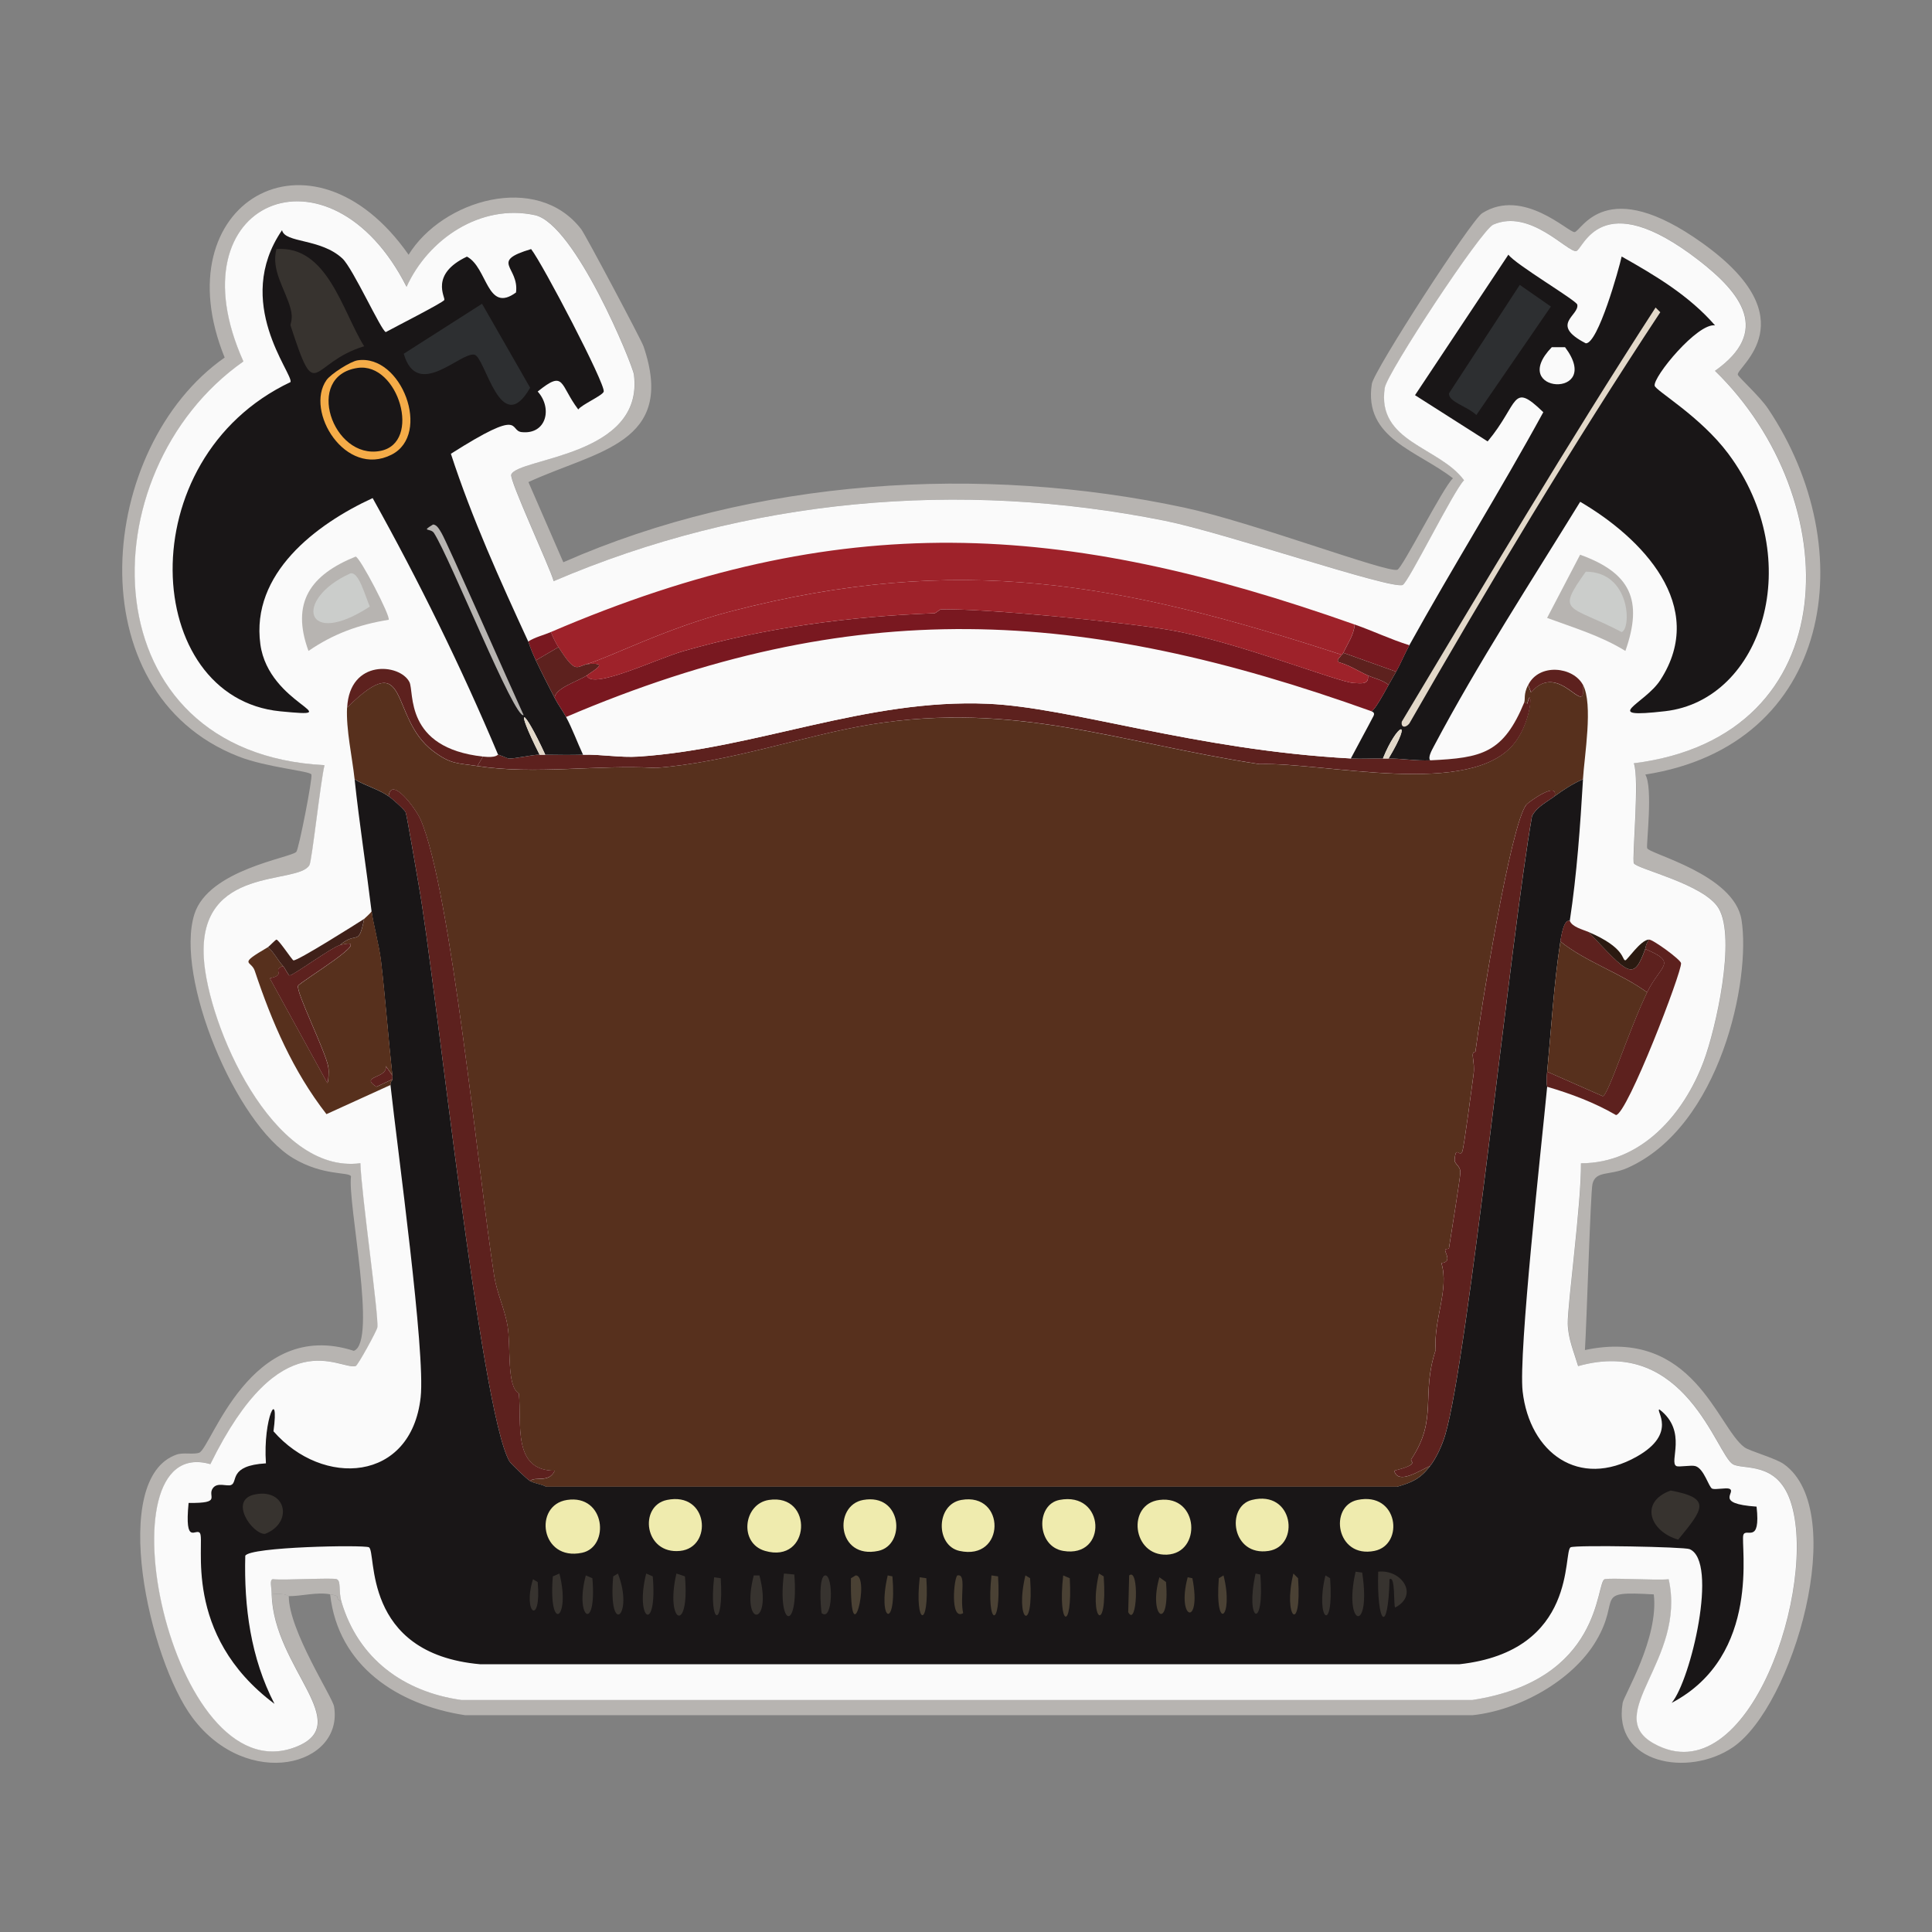 <?xml version="1.0" encoding="UTF-8"?><svg id="a" xmlns="http://www.w3.org/2000/svg" viewBox="0 0 361 361"><rect x="0" y="0" width="361" height="361" fill="#808080" stroke="none"/><defs><style>.b{fill:#4a4134;}.b,.c,.d,.e,.f,.g,.h,.i,.j,.k,.l,.m,.n,.o,.p,.q{stroke-width:0px;}.c{fill:#191617;}.d{fill:#37332f;}.e{fill:#9e222a;}.f{fill:#2b1a11;}.g{fill:#791820;}.h{fill:#fafafa;}.i{fill:#f5ac48;}.j{fill:#e2d8c9;}.k{fill:#2d2f31;}.l{fill:#57301d;}.m{fill:#efebae;}.n{fill:#3f2019;}.o{fill:#5d211e;}.p{fill:#cbcdcb;}.q{fill:#b7b4b1;}</style></defs><path class="q" d="M61.69,297.9c2.42.44.48.47,2.12,1.41,3.14,10.63,11.62,16.81,22.39,18.33h188.96c24.3-3.73,23.03-21.84,24.68-22.56.73-.32,9.63.24,11.99,0,3.35,15.02-12.5,25.23-2.82,30.67,17.77,9.99,30.89-29.76,25.56-45.3-2.57-7.49-8.83-5.76-10.75-6.87-3.05-1.78-8.88-23.98-28.91-18.33-.79-2.65-1.88-5.1-1.94-7.93-.07-3.47,2.54-22.38,2.47-29.97,11.25.01,19.22-9.16,22.92-19.04,2.3-6.14,6.07-22.96,2.82-28.56-2.65-4.56-15.4-7.4-15.86-8.46-.38-.85,1.09-15.87,0-18.68,40.24-5.03,39.67-49.5,15.16-73.33,10.49-7.42,4.89-14.51-3-20.62-18.48-14.33-21.6-2.01-22.92-1.76-1.62.31-8.61-7.98-15.51-4.94-2.27,1-19.85,27.72-20.27,30.49-1.56,10.18,10.19,11,14.81,17.27-2.01,2.04-10.41,19.13-11.46,19.57-2.16.89-33.19-9.73-44.42-11.99-38.43-7.73-78.12-4.2-114.22,11.28-.67-2.49-8.34-18.93-7.93-19.92,1.3-3.18,24.87-3.33,22.92-18.68-.23-1.8-11-28.17-18.51-29.79-10.07-2.17-19.89,4.39-23.97,13.4-14.29-28.27-44.03-16.18-30.49,13.93-29.59,20.82-28.78,73.25,15.16,75.44-.71,2.75-2.35,17.87-2.82,18.68-2.18,3.77-20.75-.1-19.74,17.27.72,12.46,12.77,40.6,29.26,38.43.2,5.8,3.46,28.54,3.17,30.67-.08.58-3.65,7.12-4.05,7.23-3.03.79-13.87-8.72-27.15,18.33-21.14-6.06-7.55,61.81,15.86,52.88,11.4-4.35-4.02-14.71-4.41-28.56,2.79-.25,3.01.35,3.17.35,0,6.41,8.17,18.86,8.46,20.62,1.83,11.11-16.17,15.8-26.44,2.12-8.14-10.85-15.7-44.71-3-49.18,1.27-.45,3.13.03,4.23-.35,2.24-.77,9.5-25.32,28.91-19.04,4.43-1.67-1.22-27.68-.53-32.61-.39-.87-5.14-.02-10.75-3.35-10.85-6.43-22.22-33.94-18.51-45.65,2.64-8.33,18.08-10.52,19.04-11.63.48-.56,3.06-13.76,2.82-14.45-.22-.66-8.3-1.3-13.57-3.35-30.68-11.94-26.52-57.83-2.64-74.56-11.73-28.85,16.19-45.19,34.37-19.21,6.3-10.23,23.98-15.51,32.26-4.76.76.98,11.23,20.69,11.63,21.86,6.22,18.22-8.8,19.52-21.5,25.38l6.52,14.98c35.68-15.71,78.07-18.32,115.99-10.22,12.82,2.74,37.85,12.22,39.84,11.63.96-.28,8.51-15.37,10.4-17.1-6.66-5.18-16.73-7.44-15.16-17.63.39-2.51,18.56-30.6,20.62-31.9,7.7-4.87,16.18,3.68,17.27,3.53,1.34-.19,5.74-10.98,23.97,2.12,19.82,14.23,6.37,23.02,6.52,24.5.04.42,4.07,4.01,5.64,6.35,17.71,26.35,12.13,62.92-22.92,68.39,1.48,2.41.15,13.09.35,13.75.34,1.1,16.26,4.85,17.63,13.4,1.78,11.12-3.91,38.64-21.33,46.36-3.32,1.47-5.92.44-6.52,3-.36,1.51-1.09,26.11-1.41,31.02,20.25-4.27,24.73,14.4,29.79,18.16.96.72,5.81,2.03,7.4,3.17,12.35,8.84,1.67,45.24-9.52,52.88-8.35,5.71-22.53,3.08-20.62-8.28.23-1.39,6.78-12.06,5.82-20.27-11.57-.66-5.98.55-10.75,8.64-4.45,7.55-14.52,13.03-23.09,13.93H86.9c-12.57-1.91-23.71-9.17-25.21-22.56Z"/><path class="q" d="M63.81,299.31c-1.64-.94.3-.97-2.12-1.41-2.49-.46-5.29.35-7.76.35-.16,0-.38-.6-3.17-.35-.04-1.52-.4-2.59.18-2.82,2.33.23,11.27-.32,11.99,0,.84.37.3,2.25.88,4.23Z"/><path class="h" d="M63.81,299.31c-.59-1.98-.04-3.86-.88-4.23-.72-.32-9.66.23-11.99,0-.58.23-.22,1.3-.18,2.82.38,13.85,15.8,24.21,4.41,28.56-23.42,8.93-37-58.95-15.86-52.88,13.28-27.05,24.11-17.54,27.15-18.33.4-.1,3.98-6.65,4.05-7.23.29-2.13-2.98-24.87-3.17-30.67-16.49,2.17-28.54-25.97-29.26-38.43-1-17.37,17.57-13.5,19.74-17.27.47-.82,2.11-15.93,2.82-18.68-43.93-2.2-44.75-54.62-15.16-75.44-13.53-30.1,16.21-42.2,30.49-13.93,4.08-9.01,13.91-15.57,23.97-13.4,7.51,1.62,18.28,27.99,18.51,29.79,1.96,15.35-21.62,15.51-22.92,18.68-.41.99,7.26,17.43,7.93,19.92,36.1-15.48,75.8-19.01,114.22-11.28,11.23,2.26,42.26,12.88,44.42,11.99,1.05-.43,9.45-17.52,11.46-19.57-4.62-6.27-16.37-7.1-14.81-17.27.42-2.77,18.01-29.5,20.27-30.49,6.91-3.04,13.89,5.24,15.51,4.94,1.32-.25,4.43-12.56,22.92,1.76,7.88,6.11,13.49,13.21,3,20.62,24.51,23.83,25.08,68.3-15.16,73.33,1.09,2.81-.38,17.83,0,18.68.47,1.06,13.22,3.9,15.86,8.46,3.25,5.6-.52,22.41-2.82,28.56-3.69,9.88-11.66,19.05-22.92,19.04.07,7.59-2.54,26.49-2.47,29.97.06,2.83,1.15,5.28,1.94,7.93,20.03-5.65,25.85,16.55,28.91,18.33,1.92,1.12,8.18-.62,10.75,6.87,5.33,15.54-7.79,55.29-25.56,45.3-9.68-5.44,6.17-15.65,2.82-30.67-2.36.24-11.26-.32-11.99,0-1.65.72-.38,18.83-24.68,22.56H86.2c-10.77-1.52-19.24-7.7-22.39-18.33Z"/><path class="l" d="M295.78,127.97c1.94,3.6.26,13.28,0,17.63-1.86.81-3.66,1.97-5.29,3.17.69-2.94-4.94,1.15-5.29,1.59-2.98,3.75-8.57,38.72-9.52,46.18-1.08.04,0,1.77-.35,4.23-.31,2.2-1.79,13.8-2.12,14.45-.54,1.07-1.17-1.26-1.41,1.41-.09.98,1.09,1.11,1.06,2.47-.02,1.13-1.66,11.11-2.12,14.1-.04.28-.66.07-.71.35-.08.54,1.37,2.24-.71,2.47,1.52,4.83-1.49,10.56-1.06,16.22-2.82,8.46.48,12.85-4.58,20.45-.28.41,1.76.89-3.17,2.12.72,2.73,4.77-.06,6.7-.88-1.84,2.38-3.34,3.06-6.17,3.88H102.06c-.95-.52-2.02-.55-3-1.06.83-.95,3.55.44,4.58-1.94-7.97,0-6.12-8.8-6.7-14.45-2.32-1.27-1.45-8.76-2.12-12.69-.52-3.08-1.97-6.06-2.47-9.17-2.92-18.42-8.03-72.12-13.75-85.31-.92-2.13-5.52-8.29-5.99-4.41-1.73-1.25-4.48-2.03-6.35-3.17-.44-4.11-1.62-9.33-1.41-13.4,11.88-11.68,7.76,1.86,16.04,8.11,3.34,2.52,4.5,2.24,8.28,2.82,10.83,1.67,22.23-.28,33.31.35,13.75-1,27.87-6.11,40.19-8.11,27.06-4.39,46.43,3.41,72.62,7.4,12.12-.4,39.74,6.51,47.77-4.05,3.4-4.47,3.24-11.11,2.29-7.23l-.53-.35c.2-.48-.17-1.42.71-3.17l.53,1.41c5.34-6.24,10.39,5.33,9.69-1.41Z"/><path class="o" d="M89.19,143.13l1.06-1.76c2.53.28,2.68-.36,2.82-.35.29.02,1.84.7,1.94.71,1.38.06,4.41-.73,5.82-.71.37,0,.7,0,1.06,0,2.45.03,4.58.07,7.05,0,3.39-.09,6.93.58,10.4.35,21.99-1.46,42.5-10.85,65.22-9.87,15.68.68,38.62,8.63,67.86,10.22,2.08.11,3.96-.03,5.99,0,.35,0,.71,0,1.06,0,2.56.02,5.13.48,7.76.35,9.7-.45,13.67-1.32,17.63-10.93l.53.35c.95-3.88,1.11,2.76-2.29,7.23-8.03,10.56-35.65,3.65-47.77,4.05-26.19-3.99-45.56-11.8-72.62-7.4-12.32,2-26.43,7.11-40.19,8.11-11.08-.63-22.49,1.31-33.31-.35Z"/><path class="o" d="M90.25,141.37l-1.06,1.76c-3.78-.58-4.95-.3-8.28-2.82-8.29-6.25-4.16-19.78-16.04-8.11.47-9.09,9.85-8.24,11.63-4.76.96,1.86-1.05,12.3,13.75,13.93Z"/><path class="o" d="M295.78,127.97c.69,6.74-4.35-4.83-9.69,1.41l-.53-1.41c2.04-4.09,8.38-3.42,10.22,0Z"/><path class="o" d="M290.49,148.77c-1.51,1.12-3.29,1.94-4.23,3.7-3.95,22.35-11.92,101.08-16.22,115.63-.55,1.86-1.62,4.27-2.82,5.82-1.92.82-5.98,3.61-6.7.88,4.93-1.23,2.9-1.7,3.17-2.12,5.07-7.6,1.76-11.98,4.58-20.45-.43-5.66,2.57-11.39,1.06-16.22,2.08-.22.62-1.93.71-2.47.04-.28.66-.07.71-.35.46-2.99,2.09-12.97,2.12-14.1.03-1.35-1.14-1.49-1.06-2.47.24-2.67.87-.34,1.41-1.41.33-.65,1.8-12.26,2.12-14.45.35-2.46-.73-4.19.35-4.23.95-7.46,6.54-42.44,9.52-46.18.34-.43,5.98-4.53,5.29-1.59Z"/><path class="o" d="M99.06,276.74c-.51-.26-3.63-3.26-3.88-3.7-5.47-9.63-13.69-89.31-16.92-107.52-.36-2.05-2.21-13.1-2.47-13.75-.2-.5-2.58-2.57-3.17-3,.47-3.88,5.07,2.28,5.99,4.41,5.72,13.2,10.83,66.89,13.75,85.31.49,3.11,1.94,6.09,2.47,9.17.67,3.93-.2,11.42,2.12,12.69.58,5.66-1.27,14.45,6.7,14.45-1.04,2.37-3.75.98-4.58,1.94Z"/><path class="c" d="M72.62,148.77c.6.43,2.97,2.5,3.17,3,.26.65,2.1,11.7,2.47,13.75,3.23,18.21,11.45,97.9,16.92,107.52.25.44,3.37,3.44,3.88,3.7.98.51,2.05.54,3,1.06h159c2.83-.81,4.33-1.5,6.17-3.88,1.2-1.55,2.27-3.95,2.82-5.82,4.3-14.56,12.27-93.28,16.22-115.63.94-1.76,2.72-2.58,4.23-3.7,1.62-1.2,3.43-2.36,5.29-3.17-.52,8.77-1.15,17.76-2.47,26.44-.04.23-1.02-.95-1.76,3.88-1.24,8.09-1.69,16.19-2.47,24.33-.21,2.15.01,2.68,0,2.82-1.06,11.08-5.4,49.82-4.58,56.94,1.32,11.43,10.51,18.27,21.33,12.16,7.74-4.37,3.39-8.7,4.23-8.81,5.35,4.09,1.69,9.88,3.17,10.58.48.23,2.73-.22,3.53,0,1.65.46,2.51,3.98,3.17,4.23.6.22,2.6-.22,3.17,0,1.53.6-3.08,2.78,5.11,3.35.8,7.17-1.99,3.86-2.47,5.29-.58,1.73,3.51,22.51-13.4,31.38,3.57-4.19,8.81-26.44,3.35-28.73-1.03-.43-21.19-.8-22.21-.35-1.52.67,1.51,19.4-20.8,21.86H89.72c-22.34-1.99-19.27-21.18-20.8-21.86-1.06-.47-22.23-.1-23.09,1.59-.25,9.57,1.02,19.11,5.46,27.67-17.42-13.01-12.89-30.41-13.93-31.9-.73-1.05-2.91,2.54-2.12-5.64,6.49.07,3.31-1.23,4.58-2.82.87-1.08,2.56-.23,3.35-.53,1.36-.52-.55-3.63,6.52-4.05-.59-8.49,2.56-14.52,1.41-5.99,9.19,10.53,25.73,9.57,27.5-6.35.93-8.42-4.34-46.38-5.64-58.35-.08-.71.38-.77.35-1.06-.03-.23.03-.47,0-.71-.78-7.09-1.29-14.25-2.12-21.33-.34-2.9-1.5-7.19-1.76-9.34-1-8.23-2.29-16.43-3.17-24.68,1.87,1.15,4.62,1.92,6.35,3.17Z"/><path class="m" d="M105.94,280.27c7.21-1.1,8.05,8.77,2.82,9.87-7.78,1.64-9.14-8.9-2.82-9.87Z"/><path class="m" d="M216.64,280.27c7.42-.93,7.93,9.93,1.41,10.22-6.5.29-7.55-9.46-1.41-10.22Z"/><path class="m" d="M143.66,280.27c8.43-1.29,7.85,12-.71,9.52-4.93-1.43-4.05-8.79.71-9.52Z"/><path class="m" d="M253.65,280.27c7.64-1.61,8.81,8.38,3.17,9.52-7.19,1.45-8.55-8.38-3.17-9.52Z"/><path class="m" d="M179.62,280.27c8.36-1.49,8.31,11.45-.35,9.52-4.48-1-4.43-8.67.35-9.52Z"/><path class="m" d="M197.95,280.27c8.58-1.7,9.1,10.94.71,9.52-4.99-.84-5.17-8.64-.71-9.52Z"/><path class="m" d="M161.29,280.27c7.29-1.3,8.02,8.42,2.82,9.52-7.69,1.63-8.46-8.51-2.82-9.52Z"/><path class="m" d="M233.91,280.27c7.81-1.95,9.09,8.58,3.17,9.52-6.96,1.1-8.06-8.3-3.17-9.52Z"/><path class="m" d="M124.62,280.27c7.78-1.6,8.62,8.88,2.47,9.52-6.73.7-7.78-8.43-2.47-9.52Z"/><path class="d" d="M312.17,278.51c7.72,1.43,6.11,3.44,1.41,9.17-5.25-1.48-7.35-7.03-1.41-9.17Z"/><path class="d" d="M47.77,279.21c5.79-1.05,7.01,5.36,1.76,7.4-2.35.14-7.01-6.45-1.76-7.4Z"/><path class="d" d="M257.53,293.67c4.36-.46,7.66,4.35,3.17,6.7-.36-.29.09-6.01-1.06-5.29-.26,10.69-2.42,8.4-2.12-1.41Z"/><path class="d" d="M146.48,294.02l1.94.18c.86,10.75-3.23,10.07-1.94-.18Z"/><path class="d" d="M253.3,293.67l1.23.18c1.76,11.58-3.6,10.15-1.23-.18Z"/><path class="d" d="M126.39,294.02l1.59.53c.96,10.79-3.75,8.88-1.59-.53Z"/><path class="d" d="M140.84,294.37h1.06c2.55,9.58-3.61,9.98-1.06,0Z"/><path class="d" d="M120.74,294.02l1.23.53c.91,10.83-3.43,8.32-1.23-.53Z"/><path class="d" d="M104.53,294.02c2.17,8.53-2.11,11.32-1.23.53l1.23-.53Z"/><path class="d" d="M115.46,294.02c3.07,7.88-1.89,12.09-.88.53l.88-.53Z"/><path class="d" d="M109.46,294.37l1.23.53c.87,10.27-3.4,7.57-1.23-.53Z"/><path class="b" d="M159.88,294.37c2.85-.03-1.09,15.99-.88.53l.88-.53Z"/><path class="d" d="M154.24,294.37c1.49.05,1.41,8.78-.71,7.05-.22-1.25-.6-7.09.71-7.05Z"/><path class="b" d="M216.64,294.72l1.23.88c.8,9.41-3.39,6.61-1.23-.88Z"/><path class="b" d="M205.35,294.02l.88.53c.78,11.26-2.9,8.14-.88-.53Z"/><path class="d" d="M234.61,294.02l.88.18c.9,10.56-2.92,9.01-.88-.18Z"/><path class="b" d="M198.66,294.37l1.23.53c.57,10.08-2.31,9.21-1.23-.53Z"/><path class="b" d="M191.6,294.37l.88.53c.77,10.73-2.93,8.02-.88-.53Z"/><path class="b" d="M178.91,294.37c1.75-.36.39,4.02,1.06,7.05-2.55,1.51-1.68-6.9-1.06-7.05Z"/><path class="b" d="M185.26,294.37l1.23.18c.64,10.07-2.27,9.38-1.23-.18Z"/><path class="d" d="M247.66,294.37l.88.53c.77,10.77-2.89,7.71-.88-.53Z"/><path class="b" d="M221.92,294.72l.88.18c1.8,9.13-3.05,7.97-.88-.18Z"/><path class="b" d="M241.67,294.02l.88.88c.75,10.68-2.91,7.44-.88-.88Z"/><path class="b" d="M165.87,294.37l.88.18c.89,10.14-2.91,8.56-.88-.18Z"/><path class="b" d="M210.99,294.37c1.94-1.61,1.47,9.94-.18,6.87l.18-6.87Z"/><path class="d" d="M133.44,294.72l1.23.18c.63,9.57-2.27,8.91-1.23-.18Z"/><path class="b" d="M171.86,294.72l1.23.18c.63,9.57-2.27,8.91-1.23-.18Z"/><path class="b" d="M228.62,294.37c2,7.89-1.7,10.89-.88.53l.88-.53Z"/><path class="d" d="M99.59,295.08l.88.53c.75,8.29-2.89,5.94-.88-.53Z"/><path class="h" d="M256.3,132.91s.73.16.35.88c-1.38,2.66-2.84,5.28-4.23,7.93-29.25-1.59-52.19-9.55-67.86-10.22-22.72-.98-43.23,8.41-65.22,9.87-3.47.23-7.01-.45-10.4-.35-1.07-2.29-1.99-4.83-3.17-7.05,53.74-22.93,96.3-20.49,150.53-1.06Z"/><path class="c" d="M267.22,142.07c-2.63.12-5.2-.34-7.76-.35,4.73-7.88,1.6-6.6-1.06,0-2.03-.03-3.91.11-5.99,0,1.39-2.66,2.85-5.27,4.23-7.93.38-.72-.37-.84-.35-.88.14-.27.34.3,3.17-4.94.44-.82.96-1.64,1.41-2.47.88-1.61,1.64-3.43,2.47-4.94,8.09-14.62,17.02-28.86,25.03-43.54-6.01-5.81-4.45-1.67-10.4,5.46l-13.57-8.64q8.73-13.13,17.45-26.26c1.19,1.76,12.72,8.56,12.87,9.34.4,2.07-5.27,3.7,1.59,7.23,2.28.1,6.2-13.91,6.7-16.22,6.35,3.58,12.6,7.3,17.45,12.87-3.26-.51-11.62,9.63-11.28,11.28.19.92,8.52,5.69,13.75,12.69,14.76,19.76,6.41,46.04-11.81,48.12-12.43,1.42-3.81-1.29-.88-5.82,8.97-13.86-3.49-26.6-14.98-33.31-9.27,15.06-19.04,30.03-27.32,45.65-.46.86-1.16,2.14-.71,2.64Z"/><path class="k" d="M283.97,53.23l5.82,4.05-13.93,20.27c-1.71-1.65-5.24-2.44-5.11-4.05l13.22-20.27Z"/><path class="j" d="M309.35,57.46l.88.88c-16.53,25.06-31.96,50.82-46.89,76.85-.65.83-1.62.83-1.41-.35,15.55-25.96,30.97-51.97,47.42-77.38Z"/><path class="h" d="M289.96,64.87h2.47c7.35,9.77-10.88,8.7-2.47,0Z"/><path class="j" d="M259.47,141.72c-.35,0-.71,0-1.06,0,2.66-6.6,5.79-7.88,1.06,0Z"/><path class="e" d="M253.12,116.69c-.15,1.97-1.33,3.57-2.12,5.29-.23.5-.34.33-.35.35-41.11-13.38-71.34-19.18-114.05-8.11-12.16,3.15-22.43,8.53-26.97,9.87-2.06.61-2.12,1.73-5.29-3.17-.5-.77-1.07-1.94-1.41-2.82,54.2-23.25,95.43-20.76,150.18-1.41Z"/><path class="g" d="M263.35,120.57c-.83,1.5-1.58,3.32-2.47,4.94l-9.87-3.53c.79-1.72,1.97-3.32,2.12-5.29,3.43,1.21,6.75,2.79,10.22,3.88Z"/><path class="g" d="M102.94,118.1c.34.88.91,2.05,1.41,2.82l-4.23,2.47c-1.08-2.27-1.33-3.35-1.41-3.53,1.31-.83,2.83-1.16,4.23-1.76Z"/><path class="g" d="M255.59,126.21c1.26.57,2.78.86,3.88,1.76-2.83,5.23-3.03,4.67-3.17,4.94-54.23-19.44-96.79-21.88-150.53,1.06-.63-1.18-1.47-2.28-2.12-3.53-.04-1.85,4.47-3.19,5.99-4.23.91,2.8,12.96-3.1,18.16-4.58,15.33-4.39,30.96-6.45,46.89-7.05.06,0,.99-.7,1.06-.71,7.94-.26,34.77,2.42,43.01,3.88,12.53,2.22,31.35,9.75,34.2,9.87,1.41.06,2.87.35,2.64-1.41Z"/><path class="o" d="M109.64,124.09c4.02-.35,1.96.77,0,2.12-1.52,1.04-6.03,2.38-5.99,4.23-1.22-2.38-2.38-4.63-3.53-7.05l4.23-2.47c3.17,4.9,3.22,3.78,5.29,3.17Z"/><path class="o" d="M260.88,125.5c-.45.83-.97,1.65-1.41,2.47-1.1-.9-2.61-1.2-3.88-1.76-1.82-.82-3.5-1.96-5.46-2.47-.5-.58.28-.8.53-1.41,0-.02.13.15.35-.35l9.87,3.53Z"/><path class="e" d="M250.66,122.33c-.25.61-1.03.83-.53,1.41,1.96.51,3.64,1.65,5.46,2.47.23,1.76-1.23,1.47-2.64,1.41-2.85-.12-21.67-7.65-34.2-9.87-8.24-1.46-35.07-4.13-43.01-3.88-.06,0-.99.7-1.06.71-15.93.6-31.56,2.66-46.89,7.05-5.19,1.49-17.24,7.39-18.16,4.58,1.96-1.35,4.02-2.46,0-2.12,4.54-1.34,14.81-6.72,26.97-9.87,42.71-11.07,72.94-5.28,114.05,8.11Z"/><path class="o" d="M289.08,203.06c.01-.14-.21-.67,0-2.82l10.4,4.58c1.04-.16,4.83-12.25,8.28-19.39,2.49-5.16,5.85-5.49-.35-8.11.12-.33.06-.79.71-1.76.75-.02,5.91,3.74,5.99,4.41.2,1.54-10.06,28.26-12.16,28.38-4.02-2.34-8.4-3.98-12.87-5.29Z"/><path class="o" d="M296.84,174.15c7.5,7.95,8.38,9.26,10.58,3.17,6.2,2.61,2.85,2.95.35,8.11-4.95-3.63-11.44-5.69-16.22-9.52.74-4.83,1.73-3.65,1.76-3.88.42,1.18,2.45,1.66,3.53,2.12Z"/><path class="f" d="M308.12,175.56c-.64.97-.59,1.43-.71,1.76-2.19,6.09-3.08,4.78-10.58-3.17,6.96,2.97,6.2,5.28,6.87,5.29.34,0,2.87-3.84,4.41-3.88Z"/><path class="l" d="M307.77,185.44c-3.45,7.14-7.24,19.23-8.28,19.39l-10.4-4.58c.78-8.13,1.23-16.23,2.47-24.33,4.78,3.83,11.26,5.89,16.22,9.52Z"/><path class="l" d="M73.33,200.95l-1.23-1.76c.34,2.4-5,1.79-1.76,3.88l3-1.41c.03.28-.43.35-.35,1.06l-11.99,5.46c-6.27-8.06-10.2-17.2-13.4-26.79-.66-1.99-3.31-1.03,2.47-4.41,1.15.99,1.81,2.43,2.82,3.53-2.23.79.81,1.6-2.47,2.29l10.75,19.57c.2-.19.32-2.15.18-3-.47-2.84-6.07-14.04-5.64-15.16.26-.69,15.25-9.64,7.76-7.58,3.25-2.81,3.51.43,4.58-4.94.08-.05,1.21-1.1,1.41-1.41.26,2.15,1.43,6.44,1.76,9.34.82,7.08,1.33,14.23,2.12,21.33Z"/><path class="n" d="M68.04,171.69c-1.07,5.36-1.33,2.13-4.58,4.94-1.55.43-8.81,5.74-9.34,5.64-.28-.05-.85-1.35-1.23-1.76-1.01-1.1-1.67-2.53-2.82-3.53.17-.1,1.43-1.42,1.59-1.41.44.03,2.93,3.83,3.17,3.88.75.14,11.7-6.78,13.22-7.76Z"/><path class="o" d="M73.33,200.95c.03.23-.03.47,0,.71l-3,1.41c-3.23-2.09,2.1-1.48,1.76-3.88l1.23,1.76Z"/><path class="o" d="M52.88,180.5c.38.42.95,1.71,1.23,1.76.54.1,7.79-5.21,9.34-5.64,7.49-2.06-7.49,6.89-7.76,7.58-.43,1.12,5.17,12.32,5.64,15.16.14.84.03,2.81-.18,3l-10.75-19.57c3.27-.69.23-1.5,2.47-2.29Z"/><path class="q" d="M295.25,103.65c9.38,3.38,11.82,8.45,8.46,17.98-4.56-2.82-9.64-4.33-14.63-6.17l6.17-11.81Z"/><path class="p" d="M296.31,106.82c8.43.04,8.52,10.7,6.7,11.28-9.93-5.2-12.34-3.36-6.7-11.28Z"/><path class="q" d="M66.45,104c.82.1,6.62,11.26,6.17,11.81-5.57.89-10.34,2.63-14.98,5.82-3.32-9.07.4-14.23,8.81-17.63Z"/><path class="p" d="M65.4,107.17c1.59-.57,2.78,4.05,3.7,6.17-12.16,7.95-14.34-1.33-3.7-6.17Z"/><path class="c" d="M98.71,119.86c.08.17.34,1.26,1.41,3.53,1.15,2.42,2.3,4.67,3.53,7.05.64,1.25,1.49,2.35,2.12,3.53,1.19,2.22,2.1,4.76,3.17,7.05-2.47.07-4.6.03-7.05,0-4.16-9.07-5.88-9.56-1.06,0-1.41-.03-4.44.76-5.82.71-.1,0-1.65-.69-1.94-.71-6.9-16.4-14.77-32.4-23.44-47.95-10.62,4.89-22.78,14.11-20.98,27.32,1.57,11.44,17.08,13.83,3.7,12.52-25.75-2.54-28.48-47.1,1.94-61.52.5-1.61-10.83-14.89-1.59-28.38.55,2.45,7.19,1.49,11.28,5.29,1.96,1.82,7.29,13.59,8.11,13.75,1.41-.79,10.61-5.46,10.93-5.99.26-.45-2.79-4.8,4.23-8.11,3.87,2.04,3.72,10.69,9.17,6.7.62-4.87-5.07-5.74,2.82-8.11,2.18,2.79,13.86,25.15,13.57,26.62-.14.72-4.09,2.42-4.76,3.35-3.53-4.66-2.45-7.49-7.58-3.35,2.81,3.11,1.63,8.08-3,7.58-2.46-.27.59-4.72-13.22,4.05,3.92,12.04,9.16,23.59,14.45,35.08Z"/><path class="d" d="M51.65,46.54c9.52-.72,12.29,11.56,16.39,18.16-10.29,3.12-8.83,11.29-13.75-3.88-.09-.27.54-1.2,0-3.17-.99-3.63-3.68-7.13-2.64-11.1Z"/><path class="k" d="M90.07,56.76l8.99,15.69c-5.53,9.67-8.34-5.68-10.4-6.17-2.56-.61-10.69,8.59-13.22-.18l14.63-9.34Z"/><path class="q" d="M80.91,98.01c.75,0,1.25,1.04,1.59,1.59.98,1.59,12.76,28.41,15.34,34.02-1.69.85-13.68-29.26-16.75-34.02-.63-.98-2.53-.17-.18-1.59Z"/><path class="j" d="M101.88,141.02c-.35,0-.68,0-1.06,0-4.82-9.56-3.1-9.07,1.06,0Z"/><path class="i" d="M66.81,67.33c8.21-1.23,13.89,13.81,6.35,17.63-8.63,4.37-16.24-8.12-12.16-13.93.82-1.17,4.51-3.51,5.82-3.7Z"/><path class="c" d="M66.81,68.75c7.62-1.12,12.12,14.03,4.23,15.51-8.9,1.67-14.26-14.03-4.23-15.51Z"/></svg>